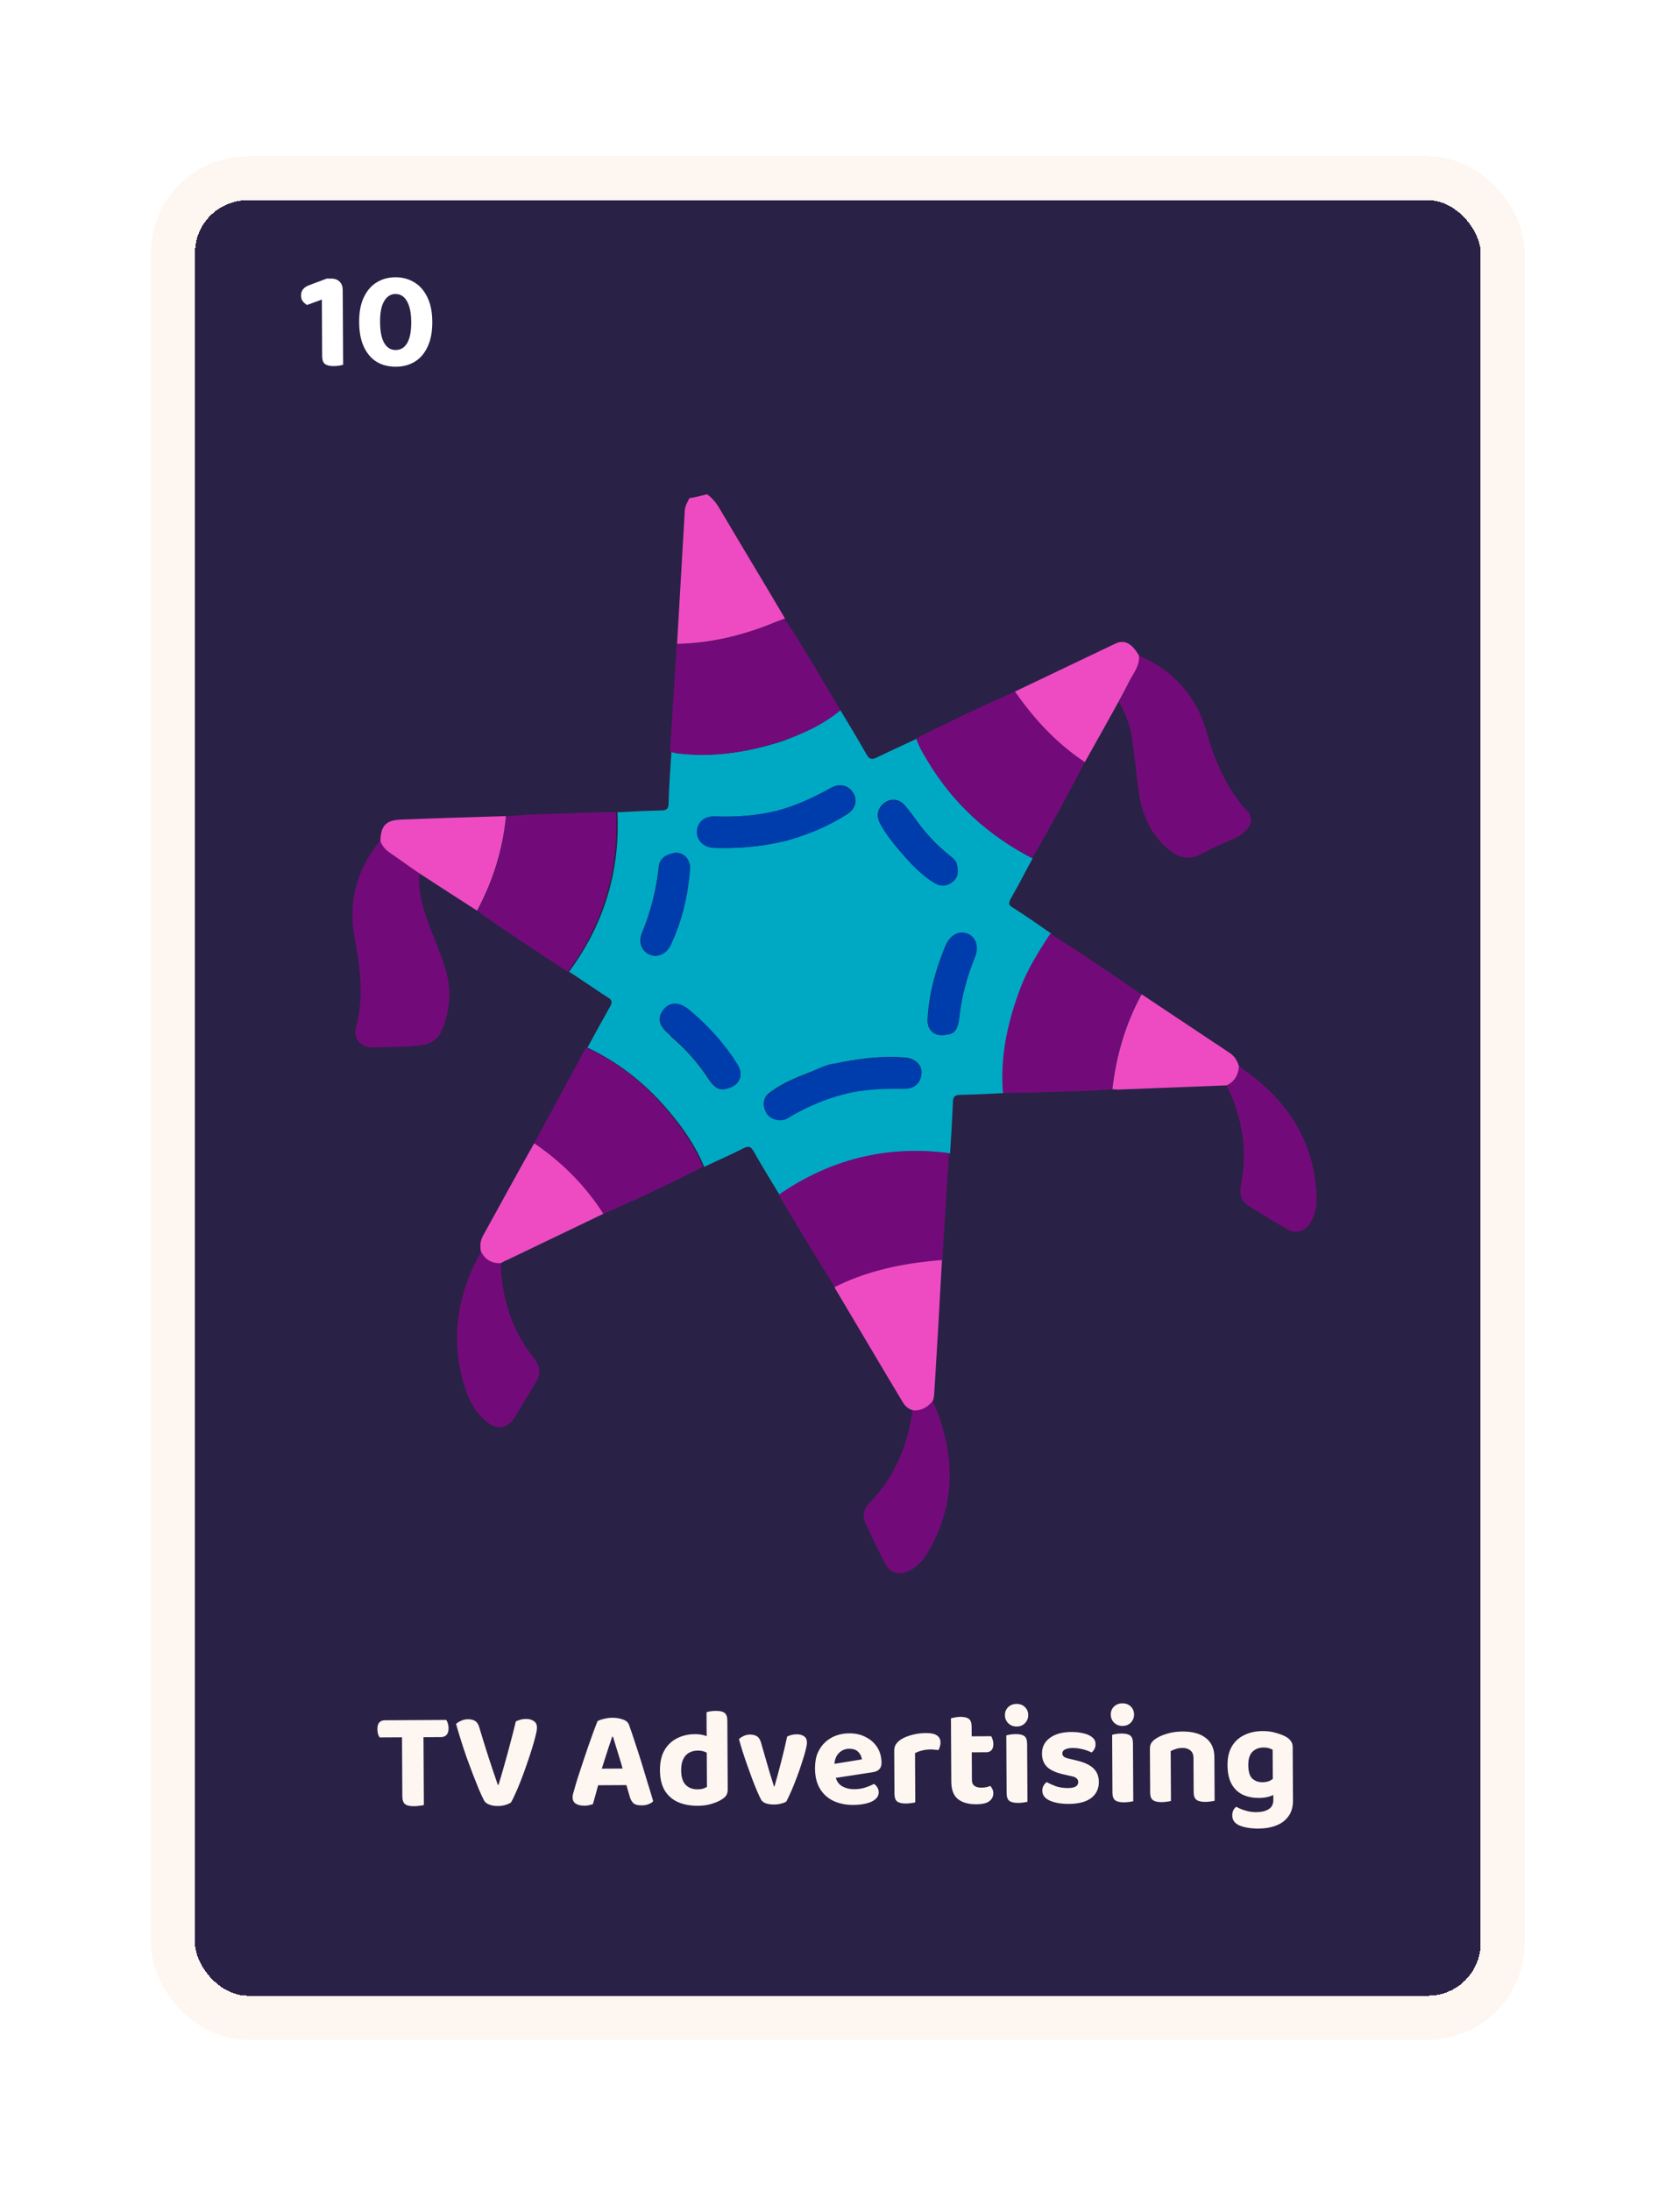<svg width="224" height="292" viewBox="0 0 224 292" fill="none" xmlns="http://www.w3.org/2000/svg">
<g filter="url(#filter0_d_6328_62937)">
<rect x="26" y="22" width="171.423" height="239.302" rx="7.019" fill="#2A2146" shape-rendering="crispEdges"/>
<path d="M45.735 41.089L42.946 41.104L42.914 35.245L40.934 35.967C40.746 35.856 40.564 35.701 40.388 35.502C40.225 35.303 40.142 35.029 40.141 34.68C40.137 34.019 40.534 33.555 41.331 33.288L43.554 32.453L44.172 32.449C44.633 32.447 45.002 32.582 45.278 32.855C45.554 33.128 45.693 33.496 45.696 33.957L45.735 41.089ZM42.934 39.026L45.723 39.011L45.75 43.934C45.626 43.972 45.451 44.01 45.227 44.049C45.002 44.088 44.759 44.108 44.497 44.109C43.973 44.112 43.586 44.02 43.335 43.835C43.084 43.649 42.958 43.306 42.955 42.807L42.934 39.026ZM54.831 38.213C54.827 37.389 54.735 36.703 54.558 36.155C54.38 35.595 54.134 35.178 53.821 34.905C53.508 34.632 53.139 34.497 52.714 34.499C52.303 34.502 51.941 34.647 51.631 34.936C51.321 35.212 51.08 35.625 50.908 36.175C50.748 36.725 50.671 37.412 50.676 38.235C50.682 39.483 50.868 40.418 51.234 41.04C51.599 41.662 52.106 41.971 52.755 41.968C53.429 41.964 53.945 41.649 54.303 41.023C54.662 40.398 54.838 39.461 54.831 38.213ZM52.786 44.195C51.825 44.2 50.975 43.987 50.237 43.554C49.51 43.108 48.939 42.444 48.522 41.56C48.106 40.677 47.894 39.573 47.887 38.251C47.88 36.928 48.086 35.829 48.505 34.953C48.925 34.065 49.495 33.4 50.216 32.959C50.95 32.506 51.785 32.277 52.721 32.272C53.644 32.267 54.475 32.487 55.214 32.932C55.953 33.365 56.536 34.023 56.966 34.907C57.407 35.79 57.632 36.887 57.639 38.198C57.646 39.52 57.44 40.626 57.02 41.514C56.613 42.402 56.043 43.073 55.309 43.526C54.575 43.967 53.734 44.19 52.786 44.195Z" fill="white"/>
<path d="M151.839 82.687C156.448 84.662 159.505 88.049 160.869 92.846C161.951 96.749 163.55 100.371 166.278 103.428C166.372 103.522 166.466 103.569 166.56 103.616C166.654 103.992 166.748 104.416 166.842 104.792C166.419 106.015 165.525 106.673 164.397 107.144C162.986 107.755 161.575 108.366 160.211 109.119C158.8 109.871 157.53 109.777 156.213 108.837C153.438 106.767 152.215 103.851 151.792 100.559C151.463 98.113 151.227 95.621 150.851 93.175C150.616 91.623 149.911 90.259 149.205 88.848C149.675 87.954 150.193 87.061 150.616 86.167C151.133 85.038 151.98 84.051 151.839 82.687Z" fill="#720B79"/>
<path d="M94.273 61.193C94.932 61.663 95.449 62.274 95.872 62.98C98.788 67.918 101.751 72.81 104.667 77.748C104.197 77.936 103.774 78.077 103.303 78.265C99.118 80.006 94.79 81.04 90.275 81.134C90.605 75.208 90.981 69.282 91.31 63.309C91.357 62.698 91.686 62.227 91.922 61.71C92.674 61.616 93.474 61.381 94.273 61.193Z" fill="#EE4BC3"/>
<path d="M112.051 89.976C113.227 91.905 114.402 93.88 115.531 95.855C115.907 96.514 116.237 96.608 116.895 96.279C118.635 95.432 120.422 94.632 122.21 93.786C122.539 94.821 123.056 95.714 123.621 96.608C127.007 102.346 131.757 106.673 137.683 109.73C136.696 111.517 135.802 113.304 134.767 115.092C134.438 115.703 134.485 115.985 135.097 116.314C136.79 117.396 138.483 118.572 140.176 119.748C138.718 122.005 137.26 124.263 136.272 126.803C134.485 131.365 133.45 136.068 133.874 141.006C131.945 141.1 129.97 141.195 128.042 141.242C127.336 141.242 127.054 141.477 127.054 142.229C126.96 144.487 126.819 146.791 126.678 149.049C118.4 147.92 110.828 149.848 103.961 154.599C102.785 152.67 101.609 150.742 100.481 148.767C100.104 148.108 99.822 148.014 99.164 148.343C97.424 149.237 95.636 149.99 93.896 150.836C93.191 149.096 92.25 147.497 91.168 145.945C87.782 141.242 83.643 137.432 78.329 134.939C79.316 133.105 80.304 131.318 81.339 129.483C81.668 128.872 81.621 128.59 81.056 128.261C79.316 127.132 77.623 125.956 75.883 124.827C80.539 118.525 82.703 111.423 82.326 103.569C84.254 103.475 86.136 103.381 88.064 103.334C88.817 103.334 89.146 103.192 89.146 102.346C89.193 100.088 89.381 97.784 89.522 95.526C89.804 95.573 90.087 95.667 90.369 95.714C95.119 96.279 99.775 95.573 104.29 94.115C106.924 93.127 109.699 91.905 112.051 89.976ZM104.808 107.378C107.3 106.673 110.216 105.544 112.944 103.851C114.073 103.145 114.355 102.017 113.791 101.029C113.179 99.994 112.004 99.665 110.828 100.323C108.523 101.593 106.125 102.722 103.585 103.381C100.857 104.086 98.082 104.227 95.26 104.133C93.896 104.086 92.956 104.98 92.956 106.202C92.956 107.378 93.849 108.272 95.213 108.319C98.223 108.413 101.28 108.225 104.808 107.378ZM111.157 137.103C110.263 137.15 109.088 137.808 107.818 138.279C105.984 138.984 104.196 139.737 102.644 140.912C101.845 141.477 101.657 142.323 101.986 143.217C102.315 144.064 102.973 144.534 103.961 144.581C104.761 144.628 105.231 144.158 105.842 143.828C107.865 142.7 110.028 141.806 112.239 141.195C114.967 140.442 117.742 140.348 120.564 140.395C121.975 140.442 122.821 139.548 122.868 138.279C122.915 137.197 122.022 136.397 120.705 136.256C117.648 136.021 114.637 136.35 111.157 137.103ZM89.757 109.024C88.487 109.307 87.923 109.918 87.829 110.859C87.5 113.916 86.747 116.879 85.572 119.701C85.101 120.877 85.525 122.052 86.559 122.523C87.594 122.993 88.817 122.523 89.381 121.3C90.933 118.102 91.733 114.715 91.968 111.188C92.109 109.683 90.886 108.742 89.757 109.024ZM126.301 133.199C127.477 133.105 127.759 132.164 127.854 131.13C128.183 128.261 128.888 125.533 129.97 122.899C130.534 121.535 130.064 120.218 128.982 119.795C127.854 119.325 126.678 119.936 126.066 121.347C124.749 124.498 123.856 127.743 123.668 131.177C123.621 132.682 124.655 133.575 126.301 133.199ZM96.953 140.395C98.599 140.019 99.211 138.655 98.317 137.244C96.577 134.469 94.414 132.023 91.874 129.954C90.51 128.825 89.24 128.872 88.44 129.907C87.594 130.989 87.829 132.023 89.24 133.199C89.334 133.293 89.428 133.387 89.475 133.481C91.403 135.127 93.097 137.009 94.461 139.125C95.025 139.925 95.683 140.818 96.953 140.395ZM127.618 110.671C127.571 110.2 127.242 109.824 126.819 109.495C125.314 108.319 123.95 106.955 122.774 105.45C122.069 104.509 121.41 103.522 120.611 102.628C119.858 101.734 118.729 101.687 117.883 102.346C116.989 103.051 116.801 104.039 117.318 105.027C118.024 106.344 118.917 107.472 119.858 108.601C121.269 110.247 122.727 111.846 124.561 112.975C125.361 113.445 126.207 113.445 126.96 112.834C127.665 112.317 127.807 111.611 127.618 110.671Z" fill="#00A9C3"/>
<path d="M112.053 89.977C109.701 91.952 106.973 93.175 104.104 94.116C99.589 95.621 94.933 96.326 90.183 95.715C89.9 95.668 89.618 95.574 89.336 95.527C89.618 90.729 89.947 85.979 90.23 81.182C94.745 81.088 99.072 80.006 103.258 78.313C103.728 78.125 104.151 77.936 104.621 77.795C107.255 81.746 109.607 85.885 112.053 89.977Z" fill="#720B79"/>
<path d="M103.82 154.552C110.687 149.802 118.212 147.921 126.537 149.002C126.255 153.753 125.926 158.503 125.643 163.253C125.126 163.3 124.609 163.347 124.044 163.394C119.576 163.865 115.296 164.852 111.298 166.875C108.759 162.783 106.266 158.691 103.82 154.552Z" fill="#720B79"/>
<path d="M82.138 103.569C82.514 111.423 80.351 118.525 75.695 124.828C71.65 122.194 67.605 119.56 63.654 116.738C65.771 112.787 67.088 108.602 67.511 104.133C70.756 103.757 73.954 103.851 77.2 103.663C78.846 103.569 80.492 103.569 82.138 103.569Z" fill="#720B79"/>
<path d="M78.142 134.939C83.457 137.385 87.596 141.194 90.982 145.945C92.064 147.45 93.004 149.096 93.71 150.836C89.336 153.046 84.962 155.163 80.447 157.091C78.001 153.329 74.897 150.177 71.228 147.685C73.533 143.405 75.838 139.172 78.142 134.939Z" fill="#720B79"/>
<path d="M137.634 109.683C131.708 106.626 127.005 102.346 123.571 96.561C123.054 95.667 122.489 94.727 122.16 93.739C126.487 91.528 130.861 89.459 135.329 87.484C137.869 91.152 140.879 94.397 144.642 96.89C142.384 101.217 140.08 105.497 137.634 109.683Z" fill="#720B79"/>
<path d="M133.73 141.006C133.307 136.068 134.389 131.365 136.129 126.803C137.117 124.263 138.575 122.005 140.033 119.748C144.125 122.335 148.169 125.062 152.167 127.837C150.004 131.788 148.781 136.021 148.263 140.489C144.689 140.818 141.067 140.771 137.446 140.959C136.223 140.959 135 140.959 133.73 141.006Z" fill="#720B79"/>
<path d="M55.894 111.705C55.659 115.139 57.07 118.149 58.245 121.253C59.139 123.558 60.08 125.909 59.892 128.496C59.845 129.295 59.751 130.142 59.515 130.895C58.716 133.905 57.869 134.61 54.765 134.751C53.072 134.845 51.426 134.892 49.733 134.939C48.133 134.986 47.052 133.764 47.475 132.211C48.557 128.214 48.039 124.31 47.287 120.312C46.393 115.515 47.569 111.188 50.673 107.378C50.908 108.084 51.379 108.554 51.943 108.93C53.307 109.871 54.624 110.812 55.894 111.705Z" fill="#720B79"/>
<path d="M111.252 166.874C115.25 164.852 119.577 163.864 123.998 163.394C124.515 163.347 125.032 163.3 125.597 163.253C125.268 169.179 124.938 175.105 124.562 181.078C124.515 182.16 123.998 182.959 122.916 183.241C121.834 183.524 120.941 183.147 120.376 182.207C117.319 177.127 114.309 172.001 111.252 166.874Z" fill="#EE4BC3"/>
<path d="M66.759 163.676C66.9 168.379 68.264 172.659 71.227 176.375C72.073 177.456 72.121 178.491 71.415 179.62C70.474 181.125 69.581 182.63 68.687 184.135C67.699 185.734 66.335 185.969 64.877 184.793C62.855 183.147 62.056 180.796 61.491 178.444C60.174 172.706 61.256 167.297 64.125 162.171C64.689 163.159 65.536 163.676 66.759 163.676Z" fill="#720B79"/>
<path d="M165.199 137.432C171.454 141.665 175.358 147.262 175.546 155.022C175.593 156.198 175.311 157.28 174.699 158.314C173.994 159.443 172.818 159.819 171.642 159.161C169.902 158.173 168.209 157.091 166.516 156.057C165.528 155.445 165.246 154.552 165.434 153.423C166.375 148.72 165.669 144.252 163.553 139.972C164.634 139.407 165.105 138.561 165.199 137.432Z" fill="#720B79"/>
<path d="M144.646 96.89C140.884 94.398 137.874 91.152 135.334 87.484C139.802 85.367 144.27 83.204 148.738 81.087C149.961 80.523 150.902 81.087 151.842 82.639C152.031 84.004 151.137 84.991 150.572 86.12C150.149 87.013 149.632 87.907 149.161 88.801C147.656 91.529 146.151 94.21 144.646 96.89Z" fill="#EE4BC3"/>
<path d="M66.758 163.676C65.582 163.723 64.688 163.206 64.124 162.124C63.983 161.371 64.03 160.666 64.406 160.008C66.664 155.916 68.921 151.777 71.226 147.685C74.941 150.225 78.046 153.329 80.444 157.092C76.164 159.161 71.884 161.183 67.604 163.253C67.322 163.347 67.04 163.535 66.758 163.676Z" fill="#EE4BC3"/>
<path d="M165.199 137.432C165.105 138.561 164.635 139.454 163.553 139.972C158.709 140.16 153.864 140.348 149.02 140.536C148.785 140.536 148.55 140.489 148.314 140.489C148.832 136.021 150.055 131.788 152.218 127.837C156.122 130.424 159.978 133.011 163.882 135.598C164.588 136.021 164.964 136.679 165.199 137.432Z" fill="#EE4BC3"/>
<path d="M55.894 111.706C54.577 110.812 53.307 109.871 51.99 108.978C51.379 108.555 50.956 108.084 50.721 107.426C50.768 105.403 51.426 104.651 53.355 104.557C58.058 104.369 62.761 104.228 67.464 104.086C67.041 108.554 65.724 112.74 63.608 116.691C61.068 115.045 58.481 113.399 55.894 111.706Z" fill="#EE4BC3"/>
<path d="M104.807 107.378C101.233 108.225 98.223 108.413 95.166 108.319C93.849 108.272 92.908 107.378 92.908 106.202C92.908 104.98 93.849 104.086 95.213 104.133C98.035 104.227 100.81 104.039 103.538 103.381C106.124 102.722 108.476 101.593 110.781 100.323C111.956 99.665 113.085 99.994 113.744 101.029C114.308 102.017 114.026 103.145 112.897 103.851C110.263 105.591 107.3 106.72 104.807 107.378Z" fill="#003DAC"/>
<path d="M111.158 137.103C114.638 136.397 117.648 136.021 120.705 136.303C122.022 136.397 122.869 137.244 122.869 138.326C122.822 139.595 121.975 140.442 120.564 140.442C117.742 140.395 114.967 140.489 112.239 141.242C109.982 141.853 107.865 142.747 105.843 143.875C105.231 144.205 104.761 144.675 103.962 144.628C102.974 144.581 102.315 144.111 101.986 143.264C101.657 142.37 101.845 141.571 102.645 140.959C104.244 139.784 106.031 139.031 107.818 138.326C109.088 137.761 110.311 137.15 111.158 137.103Z" fill="#003DAC"/>
<path d="M89.758 109.025C90.934 108.743 92.11 109.683 92.016 111.188C91.733 114.716 90.934 118.102 89.429 121.3C88.864 122.476 87.641 122.993 86.607 122.523C85.619 122.1 85.149 120.924 85.619 119.701C86.748 116.832 87.547 113.916 87.877 110.859C87.924 109.918 88.488 109.354 89.758 109.025Z" fill="#003DAC"/>
<path d="M126.302 133.199C124.656 133.575 123.621 132.682 123.715 131.13C123.903 127.696 124.797 124.451 126.114 121.3C126.725 119.889 127.901 119.277 129.03 119.748C130.111 120.171 130.582 121.488 130.017 122.852C128.936 125.486 128.183 128.261 127.901 131.082C127.76 132.164 127.43 133.105 126.302 133.199Z" fill="#003DAC"/>
<path d="M96.955 140.395C95.685 140.819 95.074 139.925 94.51 139.078C93.099 136.962 91.453 135.081 89.524 133.435C89.43 133.34 89.336 133.246 89.289 133.152C87.878 131.977 87.643 130.942 88.49 129.86C89.289 128.825 90.559 128.778 91.923 129.907C94.463 132.024 96.626 134.422 98.366 137.197C99.213 138.655 98.601 139.972 96.955 140.395Z" fill="#003DAC"/>
<path d="M127.616 110.671C127.851 111.611 127.71 112.317 127.005 112.881C126.252 113.492 125.406 113.492 124.606 113.022C122.725 111.893 121.267 110.247 119.903 108.648C118.962 107.566 118.069 106.391 117.363 105.074C116.846 104.086 116.987 103.098 117.928 102.393C118.774 101.734 119.903 101.781 120.655 102.675C121.408 103.569 122.066 104.556 122.819 105.497C123.995 107.002 125.359 108.366 126.864 109.542C127.24 109.777 127.522 110.2 127.616 110.671Z" fill="#003DAC"/>
<path d="M124.371 182.019C127.381 188.932 127.616 195.752 123.572 202.431C122.96 203.418 122.161 204.218 121.079 204.735C119.856 205.3 118.68 204.97 118.069 203.795C117.128 202.007 116.282 200.22 115.435 198.386C114.918 197.351 115.153 196.457 115.952 195.611C119.245 192.178 121.079 187.992 121.643 183.288C122.772 183.383 123.666 182.912 124.371 182.019Z" fill="#720B79"/>
<path d="M53.751 226.859L53.72 224.576L59.504 224.544C59.579 224.656 59.648 224.812 59.712 225.011C59.775 225.21 59.808 225.422 59.809 225.647C59.811 226.046 59.719 226.346 59.533 226.547C59.359 226.735 59.117 226.83 58.805 226.832L53.751 226.859ZM56.378 224.561L56.409 226.845L50.625 226.876C50.537 226.764 50.461 226.609 50.398 226.409C50.347 226.21 50.321 225.998 50.319 225.773C50.317 225.361 50.403 225.062 50.577 224.873C50.763 224.685 51.006 224.59 51.305 224.589L56.378 224.561ZM53.598 226.354L56.462 226.339L56.514 235.885C56.389 235.923 56.203 235.955 55.953 235.982C55.704 236.02 55.448 236.041 55.186 236.042C54.624 236.045 54.224 235.947 53.986 235.749C53.761 235.551 53.646 235.202 53.644 234.703L53.598 226.354ZM68.147 235.522C67.997 235.648 67.761 235.761 67.437 235.863C67.113 235.965 66.758 236.016 66.371 236.019C65.934 236.021 65.547 235.954 65.209 235.819C64.872 235.684 64.646 235.498 64.532 235.261C64.343 234.9 64.122 234.427 63.87 233.842C63.629 233.244 63.364 232.578 63.072 231.844C62.794 231.096 62.509 230.33 62.218 229.546C61.939 228.749 61.679 227.964 61.437 227.192C61.196 226.419 60.986 225.715 60.808 225.08C60.957 224.929 61.175 224.791 61.461 224.664C61.747 224.526 62.059 224.455 62.396 224.453C62.808 224.451 63.139 224.537 63.389 224.71C63.64 224.883 63.822 225.194 63.937 225.643C64.331 226.964 64.725 228.234 65.118 229.455C65.512 230.664 65.93 231.909 66.374 233.192L66.468 233.192C66.725 232.379 66.983 231.504 67.24 230.567C67.509 229.629 67.772 228.667 68.029 227.68C68.298 226.68 68.549 225.699 68.78 224.737C68.967 224.649 69.173 224.573 69.397 224.509C69.621 224.445 69.864 224.413 70.126 224.411C70.538 224.409 70.882 224.501 71.157 224.687C71.445 224.86 71.59 225.152 71.593 225.564C71.594 225.814 71.528 226.201 71.393 226.726C71.271 227.238 71.1 227.838 70.879 228.525C70.67 229.2 70.437 229.901 70.179 230.626C69.933 231.338 69.681 232.026 69.423 232.689C69.164 233.352 68.918 233.933 68.683 234.434C68.462 234.934 68.282 235.297 68.147 235.522ZM81.731 226.782L81.619 226.782C81.496 227.182 81.349 227.626 81.177 228.114C81.017 228.601 80.851 229.114 80.68 229.651C80.508 230.176 80.342 230.701 80.183 231.226L79.855 232.913C79.781 233.15 79.708 233.4 79.634 233.663C79.573 233.925 79.506 234.181 79.433 234.431C79.359 234.681 79.292 234.919 79.231 235.144C79.169 235.369 79.108 235.581 79.047 235.781C78.91 235.819 78.754 235.858 78.58 235.896C78.405 235.947 78.199 235.973 77.962 235.974C77.438 235.977 77.038 235.886 76.763 235.7C76.487 235.514 76.349 235.241 76.347 234.879C76.346 234.729 76.364 234.573 76.4 234.41C76.449 234.248 76.504 234.06 76.566 233.848C76.676 233.436 76.829 232.917 77.025 232.292C77.234 231.667 77.455 230.992 77.688 230.267C77.933 229.529 78.179 228.804 78.425 228.091C78.683 227.379 78.917 226.722 79.126 226.122C79.347 225.522 79.525 225.053 79.661 224.715C79.835 224.602 80.109 224.501 80.483 224.411C80.869 224.309 81.249 224.257 81.624 224.255C82.16 224.252 82.641 224.331 83.066 224.491C83.491 224.638 83.761 224.88 83.875 225.216C84.116 225.877 84.376 226.643 84.655 227.515C84.947 228.374 85.239 229.277 85.531 230.224C85.823 231.171 86.103 232.093 86.369 232.99C86.649 233.874 86.89 234.672 87.094 235.382C86.957 235.532 86.758 235.658 86.497 235.759C86.235 235.873 85.924 235.931 85.562 235.933C85.05 235.936 84.688 235.844 84.475 235.658C84.261 235.472 84.098 235.192 83.983 234.818L83.373 232.725L83.046 231.136C82.893 230.575 82.734 230.033 82.569 229.51C82.404 228.987 82.252 228.495 82.112 228.034C81.972 227.56 81.845 227.143 81.731 226.782ZM78.603 233.257L79.695 231.042L84.075 231.018L84.461 233.225L78.603 233.257ZM94.258 233.471L94.227 227.837L96.997 227.822L97.03 233.812C97.031 234.111 96.971 234.367 96.847 234.58C96.723 234.78 96.525 234.962 96.251 235.126C95.915 235.353 95.473 235.548 94.925 235.714C94.389 235.891 93.766 235.982 93.055 235.986C92.019 235.991 91.12 235.822 90.356 235.476C89.606 235.131 89.023 234.61 88.607 233.914C88.204 233.204 88 232.326 87.994 231.278C87.988 230.179 88.189 229.28 88.597 228.579C89.017 227.865 89.582 227.332 90.292 226.979C91.001 226.625 91.786 226.446 92.647 226.442C93.096 226.439 93.496 226.487 93.846 226.585C94.196 226.683 94.484 226.8 94.709 226.936L94.721 229.219C94.546 229.071 94.314 228.935 94.026 228.811C93.739 228.688 93.408 228.628 93.033 228.63C92.597 228.632 92.21 228.728 91.874 228.917C91.538 229.106 91.278 229.394 91.093 229.782C90.908 230.17 90.817 230.663 90.82 231.262C90.825 232.136 91.022 232.777 91.411 233.187C91.812 233.597 92.35 233.8 93.024 233.796C93.299 233.794 93.542 233.762 93.754 233.698C93.965 233.622 94.133 233.547 94.258 233.471ZM97 228.365L94.23 228.398L94.204 223.513C94.316 223.475 94.484 223.437 94.708 223.398C94.933 223.359 95.176 223.339 95.438 223.338C95.987 223.335 96.381 223.426 96.619 223.612C96.857 223.798 96.977 224.141 96.98 224.64L97 228.365ZM106.24 226.461C106.626 226.459 106.945 226.545 107.196 226.718C107.459 226.879 107.591 227.159 107.593 227.558C107.595 227.783 107.534 228.133 107.412 228.608C107.29 229.082 107.124 229.632 106.915 230.257C106.719 230.882 106.498 231.52 106.252 232.17C106.006 232.821 105.76 233.433 105.513 234.009C105.267 234.572 105.045 235.041 104.847 235.416C104.71 235.517 104.492 235.605 104.193 235.682C103.894 235.771 103.564 235.816 103.202 235.818C102.778 235.821 102.409 235.766 102.097 235.656C101.797 235.545 101.584 235.372 101.457 235.135C101.319 234.874 101.148 234.507 100.946 234.034C100.744 233.561 100.529 233.025 100.301 232.427C100.073 231.817 99.845 231.188 99.617 230.54C99.389 229.893 99.179 229.27 98.989 228.672C98.799 228.074 98.646 227.551 98.531 227.102C98.692 226.939 98.898 226.801 99.147 226.687C99.408 226.561 99.688 226.497 99.988 226.495C100.375 226.493 100.693 226.573 100.944 226.733C101.194 226.894 101.377 227.199 101.492 227.648L102.35 230.619C102.452 230.968 102.554 231.317 102.655 231.666C102.769 232.015 102.871 232.338 102.96 232.637C103.049 232.937 103.125 233.192 103.189 233.404L103.264 233.403C103.558 232.391 103.851 231.31 104.145 230.16C104.45 228.998 104.719 227.867 104.95 226.768C105.323 226.566 105.753 226.464 106.24 226.461ZM110.397 232.429L110.274 230.557L114.912 229.802C114.885 229.453 114.734 229.129 114.458 228.831C114.181 228.533 113.775 228.386 113.239 228.389C112.677 228.392 112.21 228.588 111.838 228.977C111.466 229.353 111.269 229.891 111.248 230.59L111.348 231.881C111.464 232.566 111.76 233.058 112.236 233.355C112.712 233.639 113.274 233.779 113.923 233.776C114.447 233.773 114.94 233.695 115.4 233.543C115.861 233.391 116.235 233.233 116.521 233.069C116.709 233.18 116.859 233.336 116.973 233.535C117.099 233.734 117.162 233.945 117.163 234.17C117.165 234.544 117.017 234.857 116.719 235.108C116.434 235.36 116.029 235.549 115.506 235.677C114.995 235.804 114.409 235.87 113.747 235.873C112.786 235.879 111.918 235.702 111.142 235.345C110.379 234.987 109.777 234.447 109.337 233.726C108.896 233.005 108.673 232.101 108.667 231.015C108.662 230.217 108.783 229.524 109.03 228.936C109.289 228.348 109.629 227.865 110.051 227.489C110.486 227.1 110.971 226.81 111.507 226.62C112.055 226.43 112.622 226.333 113.209 226.33C114.07 226.325 114.819 226.496 115.458 226.842C116.108 227.175 116.616 227.634 116.981 228.219C117.346 228.803 117.531 229.482 117.535 230.256C117.537 230.643 117.433 230.937 117.222 231.137C117.011 231.338 116.718 231.465 116.344 231.516L110.397 232.429ZM122.002 228.977L122.015 231.317L119.244 231.332L119.23 228.656C119.228 228.306 119.307 228.013 119.468 227.775C119.642 227.524 119.878 227.304 120.176 227.116C120.586 226.864 121.078 226.668 121.652 226.527C122.237 226.374 122.848 226.296 123.485 226.293C124.757 226.286 125.396 226.707 125.401 227.555C125.402 227.755 125.372 227.942 125.31 228.117C125.261 228.292 125.2 228.442 125.126 228.567C125.001 228.543 124.845 228.525 124.657 228.514C124.482 228.49 124.289 228.478 124.077 228.479C123.702 228.482 123.328 228.527 122.954 228.617C122.581 228.706 122.263 228.826 122.002 228.977ZM119.24 230.621L122.011 230.662L122.037 235.529C121.913 235.567 121.738 235.599 121.514 235.625C121.289 235.664 121.046 235.684 120.784 235.685C120.26 235.688 119.873 235.597 119.622 235.411C119.384 235.225 119.264 234.889 119.261 234.402L119.24 230.621ZM126.827 230.58L129.578 230.565L129.589 232.568C129.591 232.917 129.705 233.172 129.93 233.333C130.156 233.494 130.474 233.574 130.886 233.571C131.073 233.57 131.273 233.55 131.485 233.512C131.709 233.461 131.896 233.404 132.045 233.34C132.146 233.452 132.234 233.589 132.31 233.751C132.398 233.913 132.443 234.099 132.444 234.312C132.446 234.736 132.273 235.086 131.925 235.363C131.577 235.639 130.992 235.78 130.168 235.784C129.12 235.79 128.301 235.557 127.712 235.086C127.136 234.615 126.844 233.843 126.839 232.77L126.827 230.58ZM128.577 228.867L128.565 226.733L132.159 226.713C132.222 226.813 132.285 226.956 132.349 227.143C132.412 227.33 132.444 227.536 132.446 227.76C132.448 228.134 132.362 228.409 132.188 228.585C132.027 228.761 131.803 228.849 131.516 228.851L128.577 228.867ZM129.581 231.033L126.829 231.048L126.793 224.328C126.917 224.29 127.092 224.251 127.316 224.213C127.541 224.162 127.777 224.135 128.027 224.134C128.564 224.131 128.951 224.223 129.189 224.409C129.427 224.594 129.548 224.937 129.55 225.436L129.581 231.033ZM133.99 223.914C133.988 223.49 134.129 223.134 134.415 222.845C134.713 222.557 135.086 222.411 135.535 222.409C135.997 222.406 136.372 222.548 136.661 222.833C136.949 223.118 137.095 223.473 137.097 223.898C137.099 224.309 136.958 224.666 136.672 224.967C136.387 225.268 136.014 225.42 135.552 225.422C135.103 225.425 134.727 225.277 134.426 224.979C134.138 224.681 133.992 224.326 133.99 223.914ZM134.195 230.54L136.965 230.525L136.992 235.447C136.879 235.485 136.711 235.518 136.487 235.544C136.262 235.582 136.019 235.602 135.757 235.604C135.22 235.607 134.827 235.515 134.576 235.33C134.338 235.144 134.218 234.807 134.215 234.321L134.195 230.54ZM136.973 231.966L134.202 231.981L134.173 226.609C134.285 226.571 134.454 226.533 134.678 226.494C134.915 226.455 135.164 226.435 135.426 226.434C135.963 226.431 136.35 226.522 136.588 226.708C136.826 226.881 136.947 227.224 136.95 227.736L136.973 231.966ZM146.513 232.794C146.518 233.705 146.179 234.424 145.496 234.952C144.812 235.467 143.815 235.729 142.505 235.736C141.482 235.741 140.639 235.596 139.976 235.3C139.313 235.004 138.98 234.563 138.976 233.977C138.975 233.715 139.03 233.49 139.141 233.302C139.252 233.102 139.395 232.945 139.569 232.832C139.92 233.029 140.326 233.214 140.789 233.386C141.264 233.546 141.801 233.624 142.4 233.621C143.311 233.616 143.765 233.352 143.762 232.827C143.761 232.603 143.679 232.429 143.516 232.305C143.353 232.168 143.084 232.07 142.709 232.01L141.922 231.827C140.923 231.62 140.172 231.3 139.671 230.866C139.182 230.419 138.935 229.809 138.931 229.035C138.926 228.162 139.272 227.467 139.968 226.952C140.676 226.424 141.629 226.157 142.827 226.15C143.426 226.147 143.969 226.206 144.457 226.328C144.956 226.438 145.35 226.617 145.639 226.865C145.927 227.1 146.072 227.399 146.074 227.761C146.076 228.01 146.027 228.229 145.928 228.417C145.829 228.605 145.699 228.761 145.538 228.887C145.4 228.8 145.187 228.708 144.9 228.61C144.625 228.511 144.318 228.432 143.981 228.371C143.656 228.311 143.35 228.281 143.063 228.283C142.614 228.285 142.265 228.349 142.016 228.476C141.767 228.589 141.643 228.771 141.645 229.02C141.646 229.183 141.715 229.326 141.853 229.45C142.003 229.561 142.26 229.653 142.622 229.726L143.372 229.909C144.484 230.153 145.284 230.511 145.774 230.982C146.263 231.441 146.509 232.045 146.513 232.794ZM148.102 223.838C148.099 223.413 148.241 223.057 148.526 222.768C148.824 222.48 149.198 222.334 149.647 222.332C150.109 222.329 150.484 222.471 150.772 222.756C151.061 223.042 151.206 223.397 151.209 223.821C151.211 224.233 151.069 224.589 150.784 224.89C150.499 225.191 150.125 225.343 149.663 225.345C149.214 225.348 148.839 225.2 148.538 224.902C148.249 224.604 148.104 224.25 148.102 223.838ZM148.306 230.463L151.076 230.448L151.103 235.371C150.991 235.409 150.823 235.441 150.598 235.467C150.374 235.506 150.131 235.526 149.868 235.527C149.332 235.53 148.938 235.439 148.688 235.253C148.45 235.067 148.329 234.731 148.327 234.244L148.306 230.463ZM151.084 231.889L148.314 231.904L148.285 226.532C148.397 226.494 148.565 226.456 148.789 226.417C149.026 226.378 149.276 226.358 149.538 226.357C150.074 226.354 150.462 226.445 150.7 226.631C150.938 226.805 151.058 227.147 151.061 227.659L151.084 231.889ZM161.918 229.509L161.927 231.269L159.138 231.284L159.129 229.618C159.127 229.156 158.988 228.82 158.712 228.609C158.449 228.386 158.099 228.276 157.662 228.278C157.35 228.28 157.063 228.325 156.802 228.414C156.54 228.49 156.303 228.585 156.092 228.698L156.106 231.3L153.336 231.315L153.32 228.395C153.318 228.083 153.379 227.827 153.503 227.627C153.639 227.414 153.831 227.226 154.08 227.062C154.478 226.786 154.988 226.558 155.611 226.38C156.234 226.189 156.92 226.092 157.669 226.088C159.016 226.081 160.06 226.375 160.8 226.97C161.539 227.552 161.912 228.399 161.918 229.509ZM153.331 230.454L156.101 230.439L156.128 235.343C156.003 235.381 155.829 235.414 155.604 235.44C155.38 235.478 155.137 235.498 154.875 235.5C154.351 235.503 153.963 235.411 153.713 235.225C153.475 235.04 153.354 234.703 153.352 234.217L153.331 230.454ZM159.134 230.423L161.923 230.408L161.949 235.312C161.825 235.35 161.65 235.382 161.426 235.408C161.201 235.447 160.958 235.467 160.696 235.468C160.172 235.471 159.785 235.38 159.534 235.194C159.283 235.008 159.157 234.672 159.154 234.185L159.134 230.423ZM167.829 234.943C167.092 234.947 166.405 234.813 165.767 234.542C165.142 234.259 164.634 233.793 164.244 233.147C163.866 232.487 163.674 231.627 163.668 230.567C163.663 229.581 163.852 228.756 164.235 228.093C164.63 227.417 165.183 226.908 165.892 226.567C166.602 226.214 167.424 226.035 168.36 226.03C169.034 226.026 169.659 226.116 170.234 226.301C170.821 226.472 171.278 226.663 171.603 226.873C171.829 227.022 172.011 227.202 172.149 227.413C172.287 227.612 172.357 227.868 172.359 228.18L172.391 234.057L169.714 234.071L169.684 228.512C169.546 228.438 169.378 228.37 169.178 228.309C168.99 228.248 168.753 228.218 168.466 228.219C167.867 228.223 167.375 228.413 166.99 228.789C166.618 229.165 166.434 229.753 166.438 230.552C166.443 231.425 166.621 232.029 166.972 232.364C167.336 232.687 167.786 232.847 168.323 232.844C168.734 232.841 169.077 232.771 169.351 232.632C169.625 232.481 169.861 232.317 170.06 232.142L170.146 234.35C169.885 234.514 169.568 234.653 169.194 234.767C168.82 234.881 168.365 234.94 167.829 234.943ZM169.777 235.194L169.767 233.453L172.388 233.439L172.398 235.255C172.402 236.128 172.2 236.841 171.791 237.392C171.395 237.943 170.848 238.352 170.151 238.618C169.466 238.883 168.693 239.019 167.832 239.023C167.183 239.027 166.603 238.974 166.09 238.864C165.591 238.755 165.209 238.613 164.946 238.44C164.52 238.168 164.306 237.782 164.304 237.283C164.302 237.021 164.351 236.784 164.449 236.571C164.561 236.371 164.691 236.22 164.84 236.12C165.178 236.317 165.578 236.484 166.041 236.618C166.503 236.766 166.99 236.838 167.502 236.835C168.201 236.831 168.755 236.697 169.166 236.433C169.576 236.181 169.78 235.768 169.777 235.194Z" fill="#FEF6F0"/>
<rect x="23.075" y="19.075" width="177.273" height="245.152" rx="9.944" stroke="#FEF6F0" stroke-width="5.849" stroke-linejoin="round" shape-rendering="crispEdges"/>
</g>
<defs>
<filter id="filter0_d_6328_62937" x="0.262" y="0.942" width="222.899" height="290.777" filterUnits="userSpaceOnUse" color-interpolation-filters="sRGB">
<feFlood flood-opacity="0" result="BackgroundImageFix"/>
<feColorMatrix in="SourceAlpha" type="matrix" values="0 0 0 0 0 0 0 0 0 0 0 0 0 0 0 0 0 0 127 0" result="hardAlpha"/>
<feOffset dy="4.68"/>
<feGaussianBlur stdDeviation="9.944"/>
<feComposite in2="hardAlpha" operator="out"/>
<feColorMatrix type="matrix" values="0 0 0 0 0 0 0 0 0 0 0 0 0 0 0 0 0 0 0.25 0"/>
<feBlend mode="normal" in2="BackgroundImageFix" result="effect1_dropShadow_6328_62937"/>
<feBlend mode="normal" in="SourceGraphic" in2="effect1_dropShadow_6328_62937" result="shape"/>
</filter>
</defs>
</svg>
